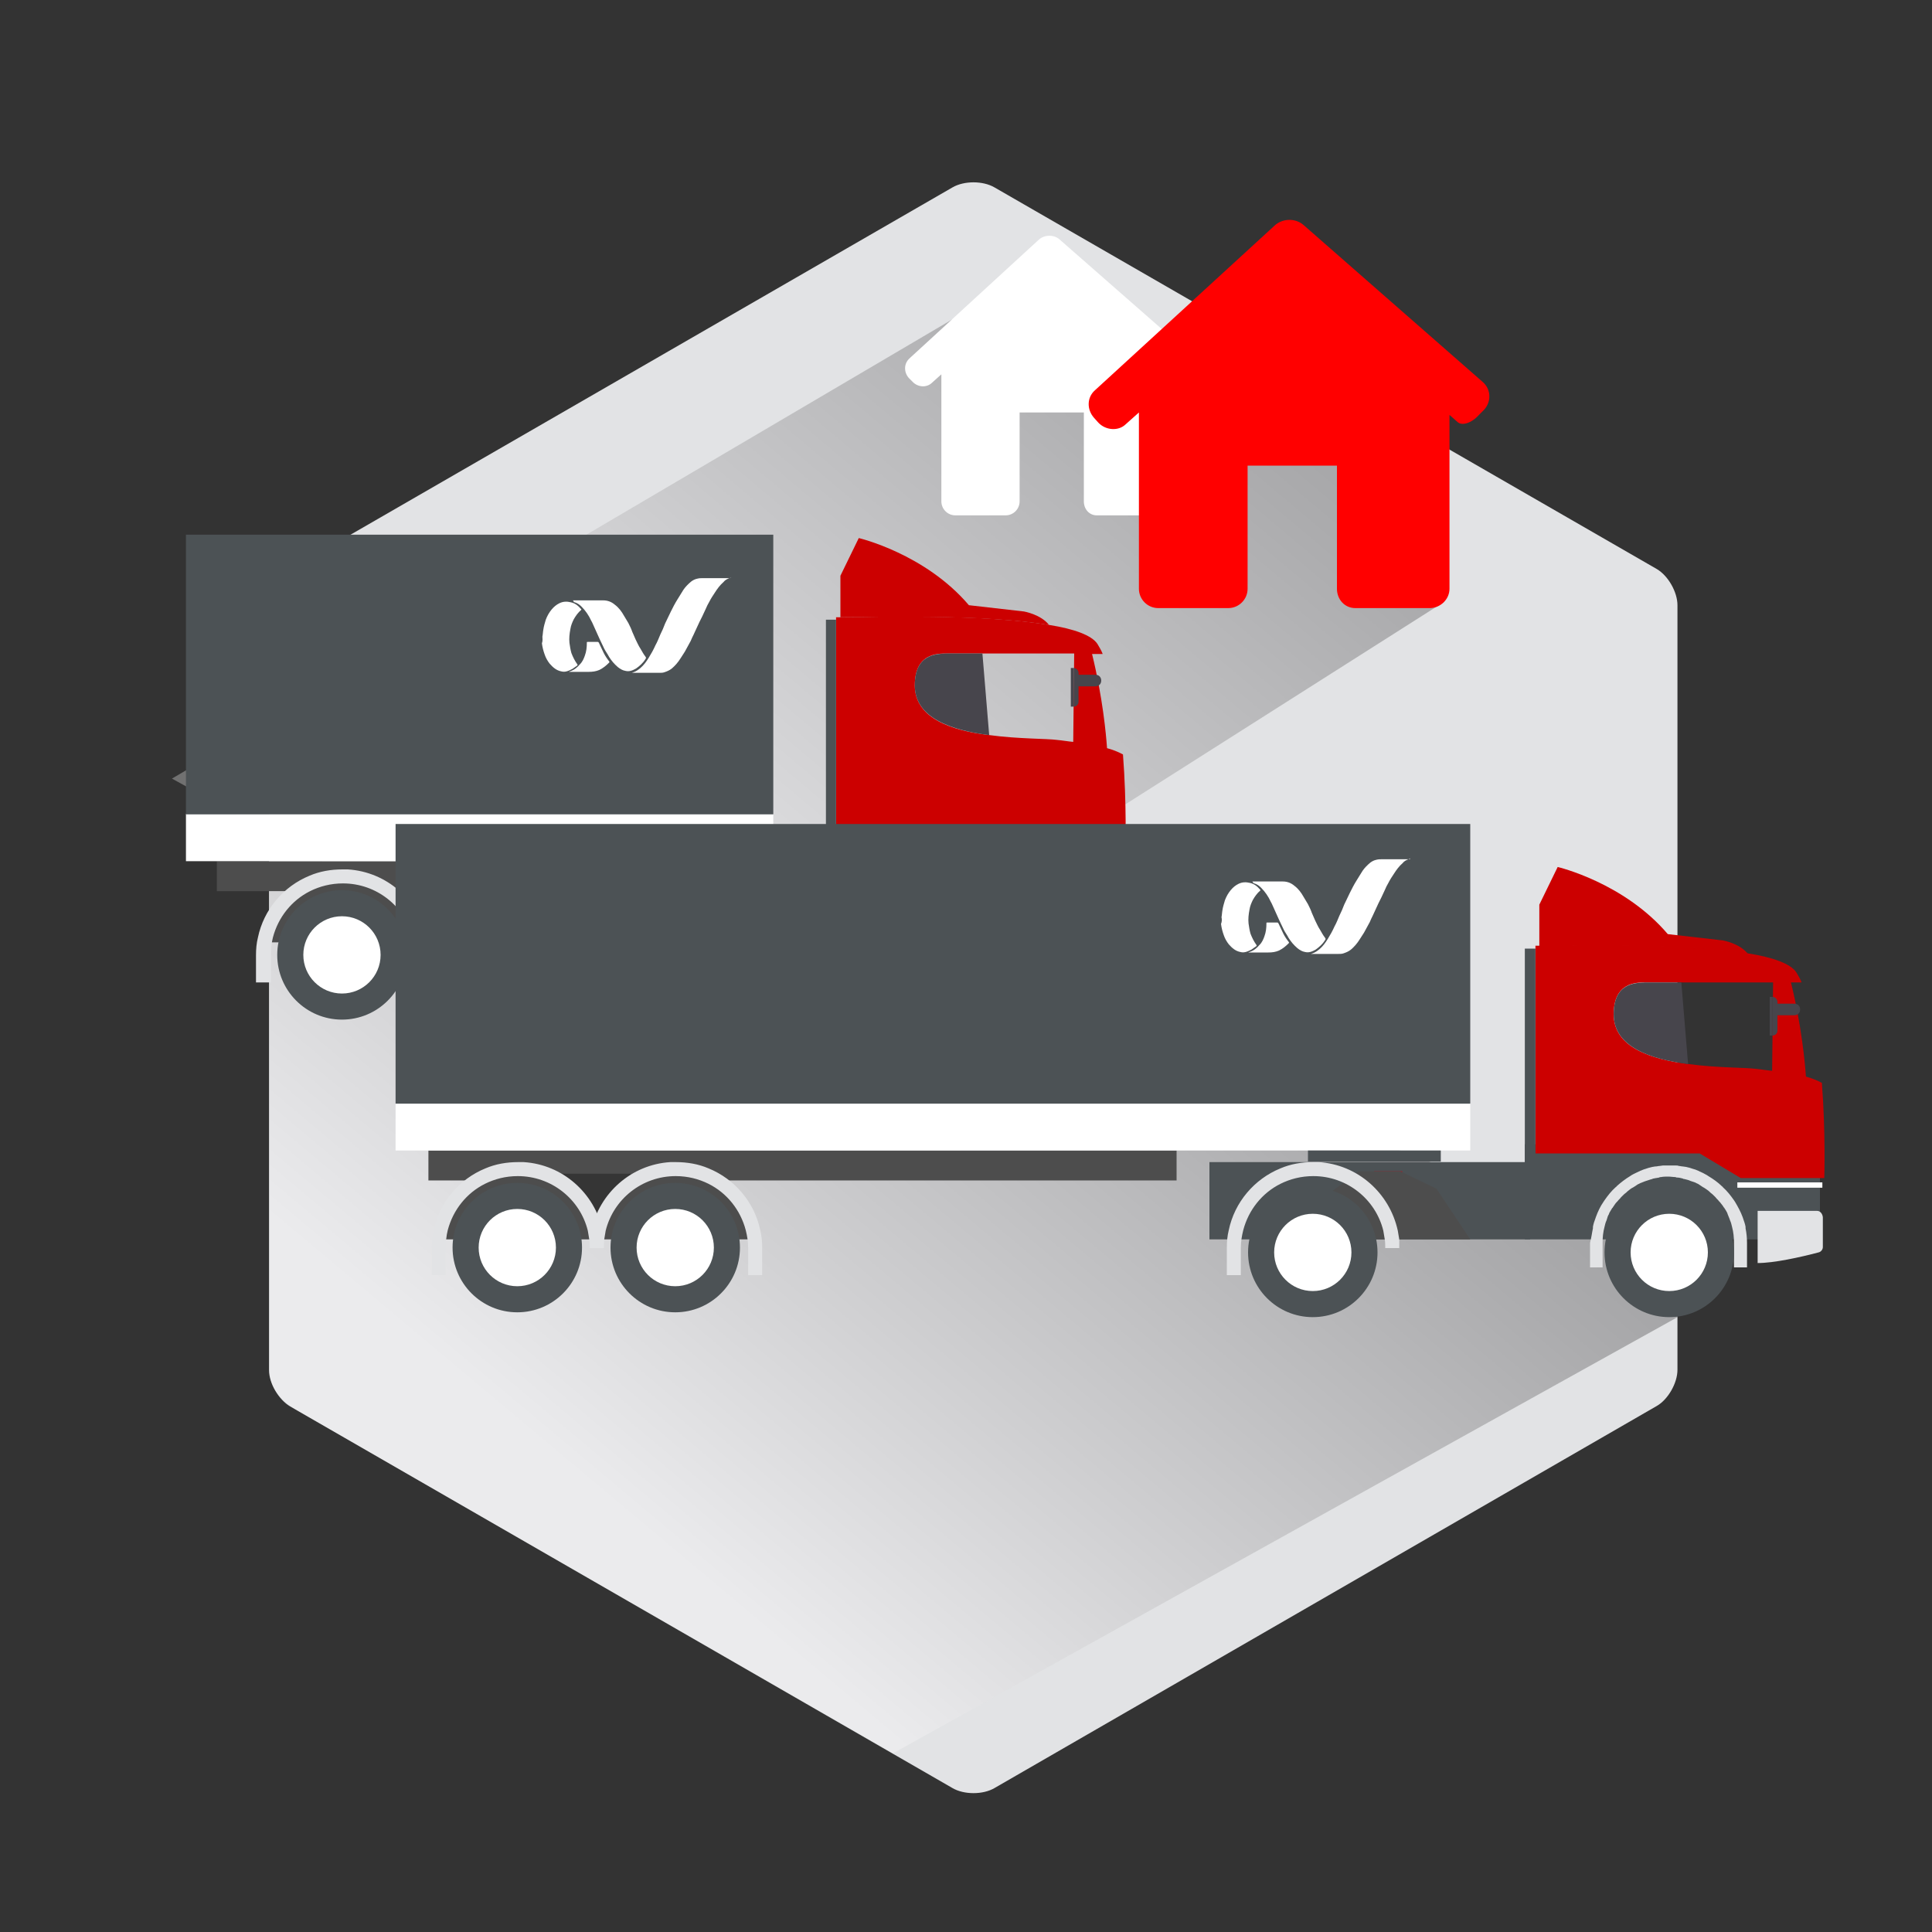 <?xml version="1.0" encoding="utf-8"?>
<!-- Generator: Adobe Illustrator 17.1.0, SVG Export Plug-In . SVG Version: 6.00 Build 0)  -->
<!DOCTYPE svg PUBLIC "-//W3C//DTD SVG 1.1//EN" "http://www.w3.org/Graphics/SVG/1.1/DTD/svg11.dtd">
<svg version="1.1" id="Layer_1" xmlns="http://www.w3.org/2000/svg" xmlns:xlink="http://www.w3.org/1999/xlink" x="0px" y="0px"
	 viewBox="0 0 400 400" enable-background="new 0 0 400 400" xml:space="preserve">
<rect x="0" y="0" width="400" height="400" fill="#333333" stroke="none"/>
<g>
	<path fill="#E2E3E5" d="M347.3,283.6c0,2.8-2,6.2-4.3,7.5l-137.1,79.1c-2.4,1.4-6.3,1.4-8.7,0L60.1,291.2c-2.4-1.4-4.4-4.8-4.4-7.5
		V125.4c0-2.8,2-6.2,4.4-7.5l137.1-79.1c2.4-1.4,6.3-1.4,8.7,0L343,117.8c2.4,1.4,4.3,4.8,4.3,7.5V283.6z"/>
	<linearGradient id="SVGID_1_" gradientUnits="userSpaceOnUse" x1="117.866" y1="318.518" x2="248.371" y2="162.987">
		<stop  offset="6.043960e-002" style="stop-color:#FFFFFF"/>
		<stop  offset="0.392" style="stop-color:#A1A1A1"/>
		<stop  offset="0.813" style="stop-color:#2E2E2E"/>
		<stop  offset="1" style="stop-color:#000000"/>
	</linearGradient>
	<path opacity="0.3" fill="url(#SVGID_1_)" d="M55.8,283.6V164.7l26.1-6.5l215.8,83l30.3-0.1l19.5,31.5l-162.6,90.4L61.7,292.1
		C58.3,290.1,55.8,287.5,55.8,283.6z"/>
	<linearGradient id="SVGID_2_" gradientUnits="userSpaceOnUse" x1="114.794" y1="205.418" x2="252.812" y2="40.935">
		<stop  offset="6.043960e-002" style="stop-color:#FFFFFF"/>
		<stop  offset="0.392" style="stop-color:#A1A1A1"/>
		<stop  offset="0.813" style="stop-color:#2E2E2E"/>
		<stop  offset="1" style="stop-color:#000000"/>
	</linearGradient>
	<path opacity="0.3" fill="url(#SVGID_2_)" d="M112.3,203.4l-76.7-42.2l161.6-95.1l53.1,10.4l30.3-0.1l18.4,48.2L140,225.6
		C140,225.6,112.3,207.3,112.3,203.4z"/>
	<rect x="250.4" y="240.6" fill="#4C5255" width="66.4" height="16"/>
	<rect x="88.7" y="238.2" fill="#4D4D4D" width="154.9" height="6.2"/>
	<rect x="44.9" y="178.3" fill="#4D4D4D" width="168.1" height="6.2"/>
	<rect x="315.7" y="236.9" fill="#4C5255" width="61.1" height="19.7"/>
	<rect x="116.1" y="243" fill="#353535" width="14.5" height="8.4"/>
	<rect x="284.5" y="242.5" fill="#B50F1F" width="5.8" height="6.1"/>
	<rect x="81.9" y="228.4" fill="#FFFFFF" width="222.5" height="9.8"/>
	<rect x="38.5" y="168.5" fill="#FFFFFF" width="121.6" height="9.8"/>
	<polygon fill="#4D4D4D" points="304.4,256.6 269.2,256.6 273.2,248.6 281.3,242.5 289.9,242.5 297.4,246.1 	"/>
	<polygon fill="#4D4D4D" points="124.9,256.6 89.7,256.6 93.7,248.6 101.8,242.5 110.4,242.5 117.9,246.1 	"/>
	<polygon fill="#4D4D4D" points="89.3,195.1 54.1,195.1 58.1,187 66.2,181 74.8,181 82.3,184.6 	"/>
	<circle fill="#4C5255" cx="107.1" cy="258.3" r="13.4"/>
	<circle fill="#FFFFFF" cx="107.1" cy="258.3" r="8"/>
	<path fill="#E2E3E5" d="M125,258.4h-2.9c0-0.6,0-1.2-0.1-1.8c-0.1-0.6-0.2-1.2-0.3-1.8c-1.6-6.5-7.5-11.3-14.5-11.3
		c-2.5,0-4.8,0.6-6.8,1.6c-3.8,1.9-6.6,5.4-7.7,9.6c-0.3,1.2-0.4,2.4-0.4,3.7v5.6h-2.9v-5.6c0-1.3,0.1-2.5,0.4-3.7
		c1.2-5.8,5.3-10.6,10.7-12.8c2.1-0.9,4.4-1.3,6.8-1.3c0.4,0,0.7,0,1.1,0c8.1,0.5,14.7,6.4,16.4,14.2c0.1,0.6,0.2,1.2,0.3,1.8
		C125,257.2,125,257.8,125,258.4z"/>
	<circle fill="#4C5255" cx="70.8" cy="197.7" r="13.4"/>
	<circle fill="#FFFFFF" cx="70.8" cy="197.7" r="8"/>
	<path fill="#E2E3E5" d="M88.8,197.8h-2.9c0-0.6,0-1.2-0.1-1.8c-0.1-0.6-0.2-1.2-0.3-1.8c-1.6-6.5-7.5-11.3-14.5-11.3
		c-2.5,0-4.8,0.6-6.8,1.6c-3.8,1.9-6.6,5.4-7.7,9.6c-0.3,1.2-0.4,2.4-0.4,3.7v5.6H53v-5.6c0-1.3,0.1-2.5,0.4-3.7
		c1.2-5.8,5.3-10.6,10.7-12.8c2.1-0.9,4.4-1.3,6.8-1.3c0.4,0,0.7,0,1.1,0c8.1,0.5,14.7,6.4,16.4,14.2c0.1,0.6,0.2,1.2,0.3,1.8
		C88.7,196.5,88.8,197.1,88.8,197.8z"/>
	<polygon fill="#4D4D4D" points="122.2,256.6 157.4,256.6 153.4,248.6 145.4,242.5 136.7,242.5 129.3,246.1 	"/>
	<path fill="#E2E3E5" d="M122.1,258.4h2.9c0-0.6,0-1.2,0.1-1.8c0.1-0.6,0.2-1.2,0.3-1.8c1.6-6.5,7.5-11.3,14.5-11.3
		c2.5,0,4.8,0.6,6.8,1.6c3.8,1.9,6.6,5.4,7.7,9.6c0.3,1.2,0.5,2.4,0.5,3.7v5.6h2.9v-5.6c0-1.3-0.1-2.5-0.4-3.7
		c-1.2-5.8-5.3-10.6-10.7-12.8c-2.1-0.9-4.4-1.3-6.8-1.3c-0.4,0-0.7,0-1.1,0c-8.1,0.5-14.7,6.4-16.4,14.2c-0.1,0.6-0.2,1.2-0.3,1.8
		C122.2,257.2,122.1,257.8,122.1,258.4z"/>
	<path fill="#E2E3E5" d="M289.7,258.4h-2.9c0-0.6,0-1.2-0.1-1.8c-0.1-0.6-0.2-1.2-0.3-1.8c-1.6-6.5-7.5-11.3-14.5-11.3
		c-2.5,0-4.8,0.6-6.8,1.6c-3.8,1.9-6.6,5.4-7.7,9.6c-0.3,1.2-0.5,2.4-0.5,3.7v5.6H254v-5.6c0-1.3,0.1-2.5,0.4-3.7
		c1.2-5.8,5.3-10.6,10.7-12.8c2.1-0.9,4.4-1.3,6.8-1.3c0.4,0,0.7,0,1.1,0c8.1,0.5,14.7,6.4,16.4,14.2c0.1,0.6,0.2,1.2,0.3,1.8
		C289.7,257.2,289.7,257.8,289.7,258.4z"/>
	<rect x="270.8" y="238.2" fill="#4C5255" width="27.5" height="2.3"/>
	<polygon fill="#4C5255" points="327.2,238.9 327.2,242.3 333.4,248.5 338.9,244 347.8,242.7 352.8,244.6 359.7,251.5 359.7,238 
		327.2,238 	"/>
	<path fill="#CC0000" d="M317.9,195.8v43h34l8.5,5.1h17.3c0,0,0.3-9.4-0.5-19.7c-1.1-0.6-2.2-1-3.3-1.3c-0.2-2.9-0.9-10.5-3.1-19.5
		h2.2c-0.3-0.8-0.7-1.4-1.1-2.1c-1.2-1.8-4.9-3.1-9.9-3.9c-13.5-2.3-36.4-1.7-43.2-1.6C318.4,195.8,318.1,195.8,317.9,195.8z
		 M334.1,210c0-6.6,4.6-6.6,6.6-6.6h26.4l-0.2,18.3c-1.1-0.1-2.2-0.3-3.3-0.4c-2.2-0.3-8.1-0.2-14-1
		C341.9,219.3,334.1,216.9,334.1,210z"/>
	<path fill="#47454C" d="M334.1,210c0,6.8,7.7,9.3,15.4,10.3l-1.4-16.9h-7.4C338.7,203.5,334.1,203.4,334.1,210z"/>
	<path fill="none" d="M348.2,203.5l1.4,16.9c5.9,0.8,11.8,0.7,14,1c1.1,0.2,2.3,0.3,3.3,0.4l0.2-18.3H348.2z"/>
	<path fill="#CC0000" d="M318.7,187.3v8.6c6.8,0,29.6-0.7,43.2,1.6c-1.7-2.2-5.2-2.8-5.2-2.8l-11.4-1.3
		c-9.1-10.7-22.8-13.9-22.8-13.9L318.7,187.3z"/>
	<polygon fill="#4C5255" points="315.7,196.4 315.7,242.3 326.4,242.3 326.4,238.9 317.9,238.9 317.9,196.4 	"/>
	<path fill="#E2E3E5" d="M329.8,254.3c0-0.1,0-0.2,0-0.3c0.1-0.6,0.3-1.2,0.5-1.7c0-0.1,0.1-0.2,0.1-0.3c0.4-1.1,0.9-2.2,1.6-3.2
		c0.1-0.1,0.1-0.2,0.2-0.3c0.7-1,1.4-1.9,2.3-2.7c0.1-0.1,0.2-0.1,0.2-0.2c0.9-0.8,1.8-1.5,2.8-2.1c0.1-0.1,0.2-0.1,0.3-0.2
		c0.5-0.3,1-0.5,1.6-0.8c0,0,0,0,0,0c0.1,0,0.2-0.1,0.2-0.1c0.3-0.1,0.7-0.3,1.1-0.4c0.2-0.1,0.4-0.1,0.6-0.2
		c0.3-0.1,0.5-0.1,0.8-0.2c0.2,0,0.4-0.1,0.7-0.1c0.3,0,0.5-0.1,0.8-0.1c0.2,0,0.5-0.1,0.7-0.1c0.1,0,0.2,0,0.3,0c0.3,0,0.7,0,1,0h0
		c0,0,0,0,0,0c0.3,0,0.7,0,1,0c0.1,0,0.2,0,0.3,0c0.2,0,0.5,0,0.7,0.1c0.3,0,0.5,0.1,0.8,0.1c0.2,0,0.5,0.1,0.7,0.1
		c0.3,0.1,0.5,0.1,0.8,0.2c0.2,0.1,0.4,0.1,0.6,0.2c0.4,0.1,0.7,0.2,1.1,0.4c0.1,0,0.2,0.1,0.2,0.1c0,0,0,0,0,0
		c0.5,0.2,1.1,0.5,1.6,0.8c0.1,0.1,0.2,0.1,0.3,0.2c1,0.6,2,1.3,2.8,2.1c0.1,0.1,0.2,0.1,0.2,0.2c0.9,0.8,1.6,1.7,2.3,2.7
		c0.1,0.1,0.1,0.2,0.2,0.3c0.6,1,1.2,2.1,1.6,3.2c0,0.1,0.1,0.2,0.1,0.3c0.2,0.6,0.4,1.1,0.5,1.7c0,0.1,0,0.2,0,0.3
		c0.2,1,0.3,2,0.3,3v5.1H359v-5.1c0-1.1-0.1-2.2-0.4-3.3c-0.1-0.4-0.2-0.9-0.4-1.3c0-0.1-0.1-0.2-0.1-0.3c-0.1-0.3-0.3-0.7-0.4-1
		c0-0.1-0.1-0.2-0.1-0.3c-0.2-0.4-0.4-0.7-0.6-1c0,0,0-0.1-0.1-0.1c-0.2-0.4-0.5-0.7-0.8-1.1c-0.1-0.1-0.1-0.1-0.2-0.2
		c-0.2-0.3-0.5-0.5-0.7-0.8c-0.1-0.1-0.2-0.2-0.3-0.3c-0.2-0.2-0.5-0.5-0.8-0.7c-0.1-0.1-0.1-0.1-0.2-0.2c-0.3-0.3-0.7-0.5-1.1-0.8
		c-0.1,0-0.1-0.1-0.2-0.1c-0.3-0.2-0.6-0.4-0.9-0.6c-0.1-0.1-0.2-0.1-0.4-0.2c-0.3-0.2-0.7-0.3-1-0.4c-0.1,0-0.2-0.1-0.3-0.1
		c-0.4-0.2-0.9-0.3-1.3-0.4c-0.1,0-0.2,0-0.3-0.1c-0.4-0.1-0.8-0.2-1.1-0.2c-0.1,0-0.3,0-0.4-0.1c-0.5,0-1-0.1-1.5-0.1
		c-0.5,0-1,0-1.5,0.1c-0.1,0-0.3,0-0.4,0.1c-0.4,0.1-0.8,0.1-1.1,0.2c-0.1,0-0.2,0-0.3,0.1c-0.5,0.1-0.9,0.3-1.3,0.4
		c-0.1,0-0.2,0.1-0.3,0.1c-0.3,0.1-0.7,0.3-1,0.4c-0.1,0.1-0.2,0.1-0.4,0.2c-0.3,0.2-0.6,0.4-0.9,0.6c-0.1,0-0.1,0.1-0.2,0.1
		c-0.4,0.2-0.7,0.5-1.1,0.8c-0.1,0.1-0.1,0.1-0.2,0.2c-0.3,0.2-0.5,0.4-0.8,0.7c-0.1,0.1-0.2,0.2-0.3,0.3c-0.2,0.3-0.5,0.5-0.7,0.8
		c-0.1,0.1-0.1,0.1-0.2,0.2c-0.3,0.3-0.5,0.7-0.8,1.1c0,0,0,0.1-0.1,0.1c-0.2,0.3-0.4,0.7-0.6,1c0,0.1-0.1,0.2-0.1,0.3
		c-0.2,0.3-0.3,0.6-0.4,1c0,0.1-0.1,0.2-0.1,0.3c-0.2,0.4-0.3,0.9-0.4,1.3c-0.3,1.1-0.4,2.2-0.4,3.3v5.1h-2.6v-5.1
		C329.5,256.2,329.6,255.2,329.8,254.3z"/>
	<g>
		<path fill="#47454C" d="M367,206.4v8c0.5,0,1-0.4,1-1v-6.1C367.9,206.8,367.5,206.4,367,206.4z"/>
		<rect x="366.4" y="206.4" fill="#47454C" width="0.6" height="8"/>
		<path fill="#47454C" d="M367.9,207.8v2.4h3.6c0.7,0,1.2-0.5,1.2-1.2c0-0.7-0.5-1.2-1.2-1.2H367.9z"/>
	</g>
	<path fill="#CC0000" d="M173.1,127.8v43h34l8.5,5.1H233c0,0,0.3-9.4-0.5-19.7c-1.1-0.6-2.2-1-3.3-1.3c-0.2-2.9-0.9-10.5-3.1-19.5
		h2.2c-0.3-0.8-0.7-1.4-1.1-2.1c-1.2-1.8-4.9-3.1-9.9-3.9c-13.5-2.3-36.4-1.7-43.2-1.6C173.7,127.8,173.4,127.8,173.1,127.8z
		 M189.4,141.9c0-6.6,4.6-6.6,6.6-6.6h26.4l-0.2,18.3c-1.1-0.1-2.2-0.3-3.3-0.4c-2.2-0.3-8.1-0.2-14-1
		C197.2,151.3,189.4,148.8,189.4,141.9z"/>
	<path fill="#47454C" d="M189.4,141.9c0,6.8,7.7,9.3,15.4,10.3l-1.4-16.9h-7.4C194,135.4,189.4,135.3,189.4,141.9z"/>
	<path fill="#CC0000" d="M174,119.2v8.6c6.8,0,29.6-0.7,43.2,1.6c-1.7-2.2-5.2-2.8-5.2-2.8l-11.4-1.3c-9.1-10.7-22.8-13.9-22.8-13.9
		L174,119.2z"/>
	<polygon fill="#4C5255" points="171,128.3 171,174.2 181.7,174.2 181.7,170.8 173.1,170.8 173.1,128.3 	"/>
	<g>
		<path fill="#47454C" d="M222.3,138.3v8c0.5,0,1-0.4,1-1v-6.1C223.2,138.7,222.8,138.3,222.3,138.3z"/>
		<rect x="221.7" y="138.3" fill="#47454C" width="0.6" height="8"/>
		<path fill="#47454C" d="M223.2,139.7v2.4h3.6c0.7,0,1.2-0.5,1.2-1.2c0-0.7-0.5-1.2-1.2-1.2H223.2z"/>
	</g>
	<path fill="#E2E3E5" d="M376.2,250.7h-2.4h-0.6h-9.3v3.2v0.7v3v1.2v2.7c3.4,0,8.8-1.2,12.6-2.2l0,0c0.5-0.1,0.9-0.6,0.9-1.1v-6.2
		C377.3,251.2,376.8,250.7,376.2,250.7z"/>
	<rect x="359.7" y="244.8" fill="#FFFFFF" width="17.6" height="1.1"/>
	<circle fill="#4C5255" cx="139.8" cy="258.3" r="13.4"/>
	<circle fill="#FFFFFF" cx="139.8" cy="258.3" r="8"/>
	<circle fill="#4C5255" cx="271.8" cy="259.3" r="13.4"/>
	<circle fill="#FFFFFF" cx="271.8" cy="259.3" r="8"/>
	<circle fill="#4C5255" cx="345.6" cy="259.3" r="13.4"/>
	<circle fill="#FFFFFF" cx="345.6" cy="259.3" r="8"/>
	<rect x="81.9" y="170.6" fill="#4C5255" width="222.5" height="57.9"/>
	<rect x="38.5" y="110.7" fill="#4C5255" width="121.6" height="57.9"/>
	<g>
		<path fill="#FFFFFF" d="M292,177.8c-0.1,0-0.2,0.1-0.4,0.1c-0.5,0.2-0.9,0.4-1.2,0.8c-0.7,0.6-1.3,1.4-1.8,2.2
			c-0.4,0.6-0.8,1.2-1.1,1.8c-0.3,0.5-0.6,1.1-0.8,1.6c-0.2,0.5-0.5,1-0.7,1.5c-0.2,0.4-0.4,0.8-0.6,1.2c-0.2,0.4-0.4,0.9-0.6,1.3
			c-0.2,0.4-0.4,0.9-0.6,1.3c-0.2,0.4-0.4,0.8-0.6,1.3c-0.2,0.4-0.4,0.7-0.6,1.1c-0.2,0.4-0.4,0.7-0.6,1.1c-0.3,0.5-0.6,0.9-0.9,1.4
			c-0.5,0.8-1.1,1.5-1.8,2.1c-0.5,0.4-1,0.6-1.6,0.8c-0.3,0.1-0.7,0.1-1,0.1c-1.8,0-3.7,0-5.5,0c-0.1,0-0.2,0-0.2,0c0,0,0,0,0,0
			c0.1,0,0.2-0.1,0.3-0.1c0.6-0.2,1-0.5,1.5-0.9c0.7-0.6,1.2-1.3,1.7-2.1c0.5-0.8,1-1.7,1.4-2.6c0.4-0.7,0.7-1.5,1-2.2
			c0.4-0.8,0.7-1.5,1-2.3c0.4-0.8,0.8-1.7,1.2-2.5c0.4-0.8,0.8-1.6,1.3-2.4c0.4-0.7,0.9-1.4,1.3-2.1c0.4-0.6,1-1.2,1.6-1.7
			c0.4-0.3,0.8-0.5,1.3-0.6c0.4-0.1,0.7-0.1,1.1-0.1c1.9,0,3.7,0,5.6,0C291.8,177.7,291.9,177.7,292,177.8
			C292,177.7,292,177.8,292,177.8z"/>
		<path fill="#FFFFFF" d="M259.3,182.5c0.1,0,0.1,0,0.2,0c0.9,0,1.7,0,2.6,0c1.2,0,2.3,0,3.5,0c0.9,0,1.7,0.3,2.4,0.9
			c0.8,0.6,1.4,1.4,1.9,2.3c0.3,0.5,0.6,1,0.9,1.5c0.3,0.6,0.6,1.2,0.8,1.8c0.2,0.5,0.5,1.1,0.7,1.6c0.3,0.6,0.6,1.3,1,1.9
			c0.3,0.5,0.6,1.1,1,1.6c0.2,0.3,0.2,0.3,0,0.6c-0.5,0.8-1.2,1.4-1.9,1.9c-0.7,0.4-1.4,0.7-2.2,0.5c-0.6-0.1-1.1-0.4-1.6-0.8
			c-0.7-0.6-1.3-1.3-1.8-2.1c-0.3-0.6-0.7-1.1-1-1.7c-0.3-0.7-0.7-1.4-1-2.1c-0.3-0.7-0.6-1.3-0.9-2c-0.3-0.6-0.5-1.2-0.8-1.7
			c-0.5-1.1-1.2-2.1-2-2.9c-0.4-0.4-0.8-0.7-1.4-0.9c-0.1,0-0.1,0-0.2-0.1C259.4,182.6,259.3,182.6,259.3,182.5
			C259.3,182.5,259.3,182.5,259.3,182.5z"/>
		<path fill="#FFFFFF" d="M252.9,189.9c0.1-0.5,0.1-1,0.2-1.5c0.1-0.7,0.3-1.3,0.5-2c0.3-0.8,0.7-1.5,1.2-2.1c0.5-0.6,1-1,1.6-1.3
			c0.8-0.4,1.6-0.4,2.4-0.2c0.9,0.2,1.5,0.7,2.1,1.4c0.1,0.1,0.1,0.1,0,0.2c-0.6,0.5-1.1,1.2-1.5,1.9c-0.3,0.6-0.6,1.3-0.7,2
			c-0.2,1-0.3,2-0.2,2.9c0.1,0.7,0.2,1.4,0.4,2.1c0.3,0.8,0.7,1.6,1.2,2.3c0.1,0.1,0.1,0.2,0,0.3c-0.3,0.2-0.7,0.5-1,0.7
			c-0.4,0.2-0.8,0.4-1.2,0.5c-0.4,0.1-0.7,0.1-1.1,0c-1-0.2-1.7-0.8-2.4-1.6c-0.4-0.5-0.8-1.2-1-1.8c-0.3-0.8-0.5-1.6-0.6-2.4
			C253,190.8,253,190.3,252.9,189.9z"/>
		<path fill="#FFFFFF" d="M258.5,197.2c0.1,0,0.1-0.1,0.2-0.1c0.9-0.3,1.5-0.8,2.1-1.5c0.5-0.5,0.8-1.2,1-1.8
			c0.3-0.8,0.4-1.7,0.4-2.6c0-0.2,0-0.2,0.2-0.2c0.7,0,1.3,0,2,0c0.1,0,0.2,0,0.3,0.2c0.3,0.7,0.7,1.4,1,2.1
			c0.3,0.6,0.7,1.2,1.1,1.7c0.1,0.1,0.1,0.2,0,0.3c-0.6,0.6-1.2,1.1-2,1.5c-0.7,0.3-1.4,0.4-2.2,0.4c-1.2,0-2.4,0-3.6,0
			c-0.1,0-0.3,0-0.4,0C258.6,197.3,258.5,197.3,258.5,197.2C258.5,197.3,258.5,197.2,258.5,197.2z"/>
	</g>
	<g>
		<path fill="#FFFFFF" d="M151.4,119.6c-0.1,0-0.2,0.1-0.4,0.1c-0.5,0.2-0.9,0.4-1.2,0.8c-0.7,0.6-1.3,1.4-1.8,2.2
			c-0.4,0.6-0.8,1.2-1.1,1.8c-0.3,0.5-0.6,1.1-0.8,1.6c-0.2,0.5-0.5,1-0.7,1.5c-0.2,0.4-0.4,0.8-0.6,1.2c-0.2,0.4-0.4,0.9-0.6,1.3
			c-0.2,0.4-0.4,0.9-0.6,1.3c-0.2,0.4-0.4,0.8-0.6,1.3c-0.2,0.4-0.4,0.7-0.6,1.1c-0.2,0.4-0.4,0.7-0.6,1.1c-0.3,0.5-0.6,0.9-0.9,1.4
			c-0.5,0.8-1.1,1.5-1.8,2.1c-0.5,0.4-1,0.6-1.6,0.8c-0.3,0.1-0.7,0.1-1,0.1c-1.8,0-3.7,0-5.5,0c-0.1,0-0.2,0-0.2,0c0,0,0,0,0,0
			c0.1,0,0.2-0.1,0.3-0.1c0.6-0.2,1-0.5,1.5-0.9c0.7-0.6,1.2-1.3,1.7-2.1c0.5-0.8,1-1.7,1.4-2.6c0.4-0.7,0.7-1.5,1-2.2
			c0.4-0.8,0.7-1.5,1-2.3c0.4-0.8,0.8-1.7,1.2-2.5c0.4-0.8,0.8-1.6,1.3-2.4c0.4-0.7,0.9-1.4,1.3-2.1c0.4-0.6,1-1.2,1.6-1.7
			c0.4-0.3,0.8-0.5,1.3-0.6c0.4-0.1,0.7-0.1,1.1-0.1c1.9,0,3.7,0,5.6,0C151.2,119.6,151.3,119.6,151.4,119.6
			C151.4,119.6,151.4,119.6,151.4,119.6z"/>
		<path fill="#FFFFFF" d="M118.6,124.3c0.1,0,0.1,0,0.2,0c0.9,0,1.7,0,2.6,0c1.2,0,2.3,0,3.5,0c0.9,0,1.7,0.3,2.4,0.9
			c0.8,0.6,1.4,1.4,1.9,2.3c0.3,0.5,0.6,1,0.9,1.5c0.3,0.6,0.6,1.2,0.8,1.8c0.2,0.5,0.5,1.1,0.7,1.6c0.3,0.6,0.6,1.3,1,1.9
			c0.3,0.5,0.6,1.1,1,1.6c0.2,0.3,0.2,0.3,0,0.6c-0.5,0.8-1.2,1.4-1.9,1.9c-0.7,0.4-1.4,0.7-2.2,0.5c-0.6-0.1-1.1-0.4-1.6-0.8
			c-0.7-0.6-1.3-1.3-1.8-2.1c-0.3-0.6-0.7-1.1-1-1.7c-0.3-0.7-0.7-1.4-1-2.1c-0.3-0.7-0.6-1.3-0.9-2c-0.3-0.6-0.5-1.2-0.8-1.7
			c-0.5-1.1-1.2-2.1-2-2.9c-0.4-0.4-0.8-0.7-1.4-0.9c-0.1,0-0.1,0-0.2-0.1C118.7,124.4,118.7,124.4,118.6,124.3
			C118.6,124.4,118.6,124.3,118.6,124.3z"/>
		<path fill="#FFFFFF" d="M112.3,131.8c0.1-0.5,0.1-1,0.2-1.5c0.1-0.7,0.3-1.3,0.5-2c0.3-0.8,0.7-1.5,1.2-2.1c0.5-0.6,1-1,1.6-1.3
			c0.8-0.4,1.6-0.4,2.4-0.2c0.9,0.2,1.5,0.7,2.1,1.4c0.1,0.1,0.1,0.1,0,0.2c-0.6,0.5-1.1,1.2-1.5,1.9c-0.3,0.6-0.6,1.3-0.7,2
			c-0.2,1-0.3,2-0.2,2.9c0.1,0.7,0.2,1.4,0.4,2.1c0.3,0.8,0.7,1.6,1.2,2.3c0.1,0.1,0.1,0.2,0,0.3c-0.3,0.2-0.7,0.5-1,0.7
			c-0.4,0.2-0.8,0.4-1.2,0.5c-0.4,0.1-0.7,0.1-1.1,0c-1-0.2-1.7-0.8-2.4-1.6c-0.4-0.5-0.8-1.2-1-1.8c-0.3-0.8-0.5-1.6-0.6-2.4
			C112.4,132.6,112.3,132.2,112.3,131.8z"/>
		<path fill="#FFFFFF" d="M117.8,139.1c0.1,0,0.1-0.1,0.2-0.1c0.9-0.3,1.5-0.8,2.1-1.5c0.5-0.5,0.8-1.2,1-1.8
			c0.3-0.8,0.4-1.7,0.4-2.6c0-0.2,0-0.2,0.2-0.2c0.7,0,1.3,0,2,0c0.1,0,0.2,0,0.3,0.2c0.3,0.7,0.7,1.4,1,2.1
			c0.3,0.6,0.7,1.2,1.1,1.7c0.1,0.1,0.1,0.2,0,0.3c-0.6,0.6-1.2,1.1-2,1.5c-0.7,0.3-1.4,0.4-2.2,0.4c-1.2,0-2.4,0-3.6,0
			c-0.1,0-0.3,0-0.4,0C117.9,139.2,117.9,139.1,117.8,139.1C117.9,139.1,117.9,139.1,117.8,139.1z"/>
	</g>
	<path fill="#FFFFFF" d="M246.3,77.1c1.1-1.2,1-3-0.2-4.1l-26.7-23.4c-1.2-1.1-3.2-1-4.3,0l-26.8,24.6c-1.2,1.1-1.2,2.9-0.1,4.1
		l0.7,0.7c1.1,1.2,2.9,1.3,4,0.3l2-1.8v26.3c0,1.6,1.3,2.9,2.9,2.9h10.4c1.6,0,2.9-1.3,2.9-2.9V85.4h13.3v18.4
		c0,1.6,1.1,2.9,2.7,2.9h11.1c1.6,0,2.9-1.3,2.9-2.9V77.9c0,0,0.6,0.5,1.2,1.1c0.7,0.6,2.1,0.1,3.2-1.1L246.3,77.1z"/>
	<path fill="#FF0000" d="M307.3,84.8c1.5-1.7,1.4-4.2-0.3-5.7l-37.1-32.5c-1.7-1.5-4.4-1.4-6,0.1l-37.2,34.1c-1.7,1.5-1.7,4-0.2,5.7
		l0.9,1c1.5,1.6,4.1,1.8,5.6,0.4l2.8-2.5v36.5c0,2.2,1.8,4,4,4h14.5c2.2,0,4-1.8,4-4V96.4h18.5v25.5c0,2.2,1.6,4,3.8,4H296
		c2.2,0,4.1-1.8,4.1-4v-36c0,0,0.8,0.7,1.7,1.5c0.9,0.8,2.9,0.2,4.4-1.5L307.3,84.8z"/>
</g>
</svg>

